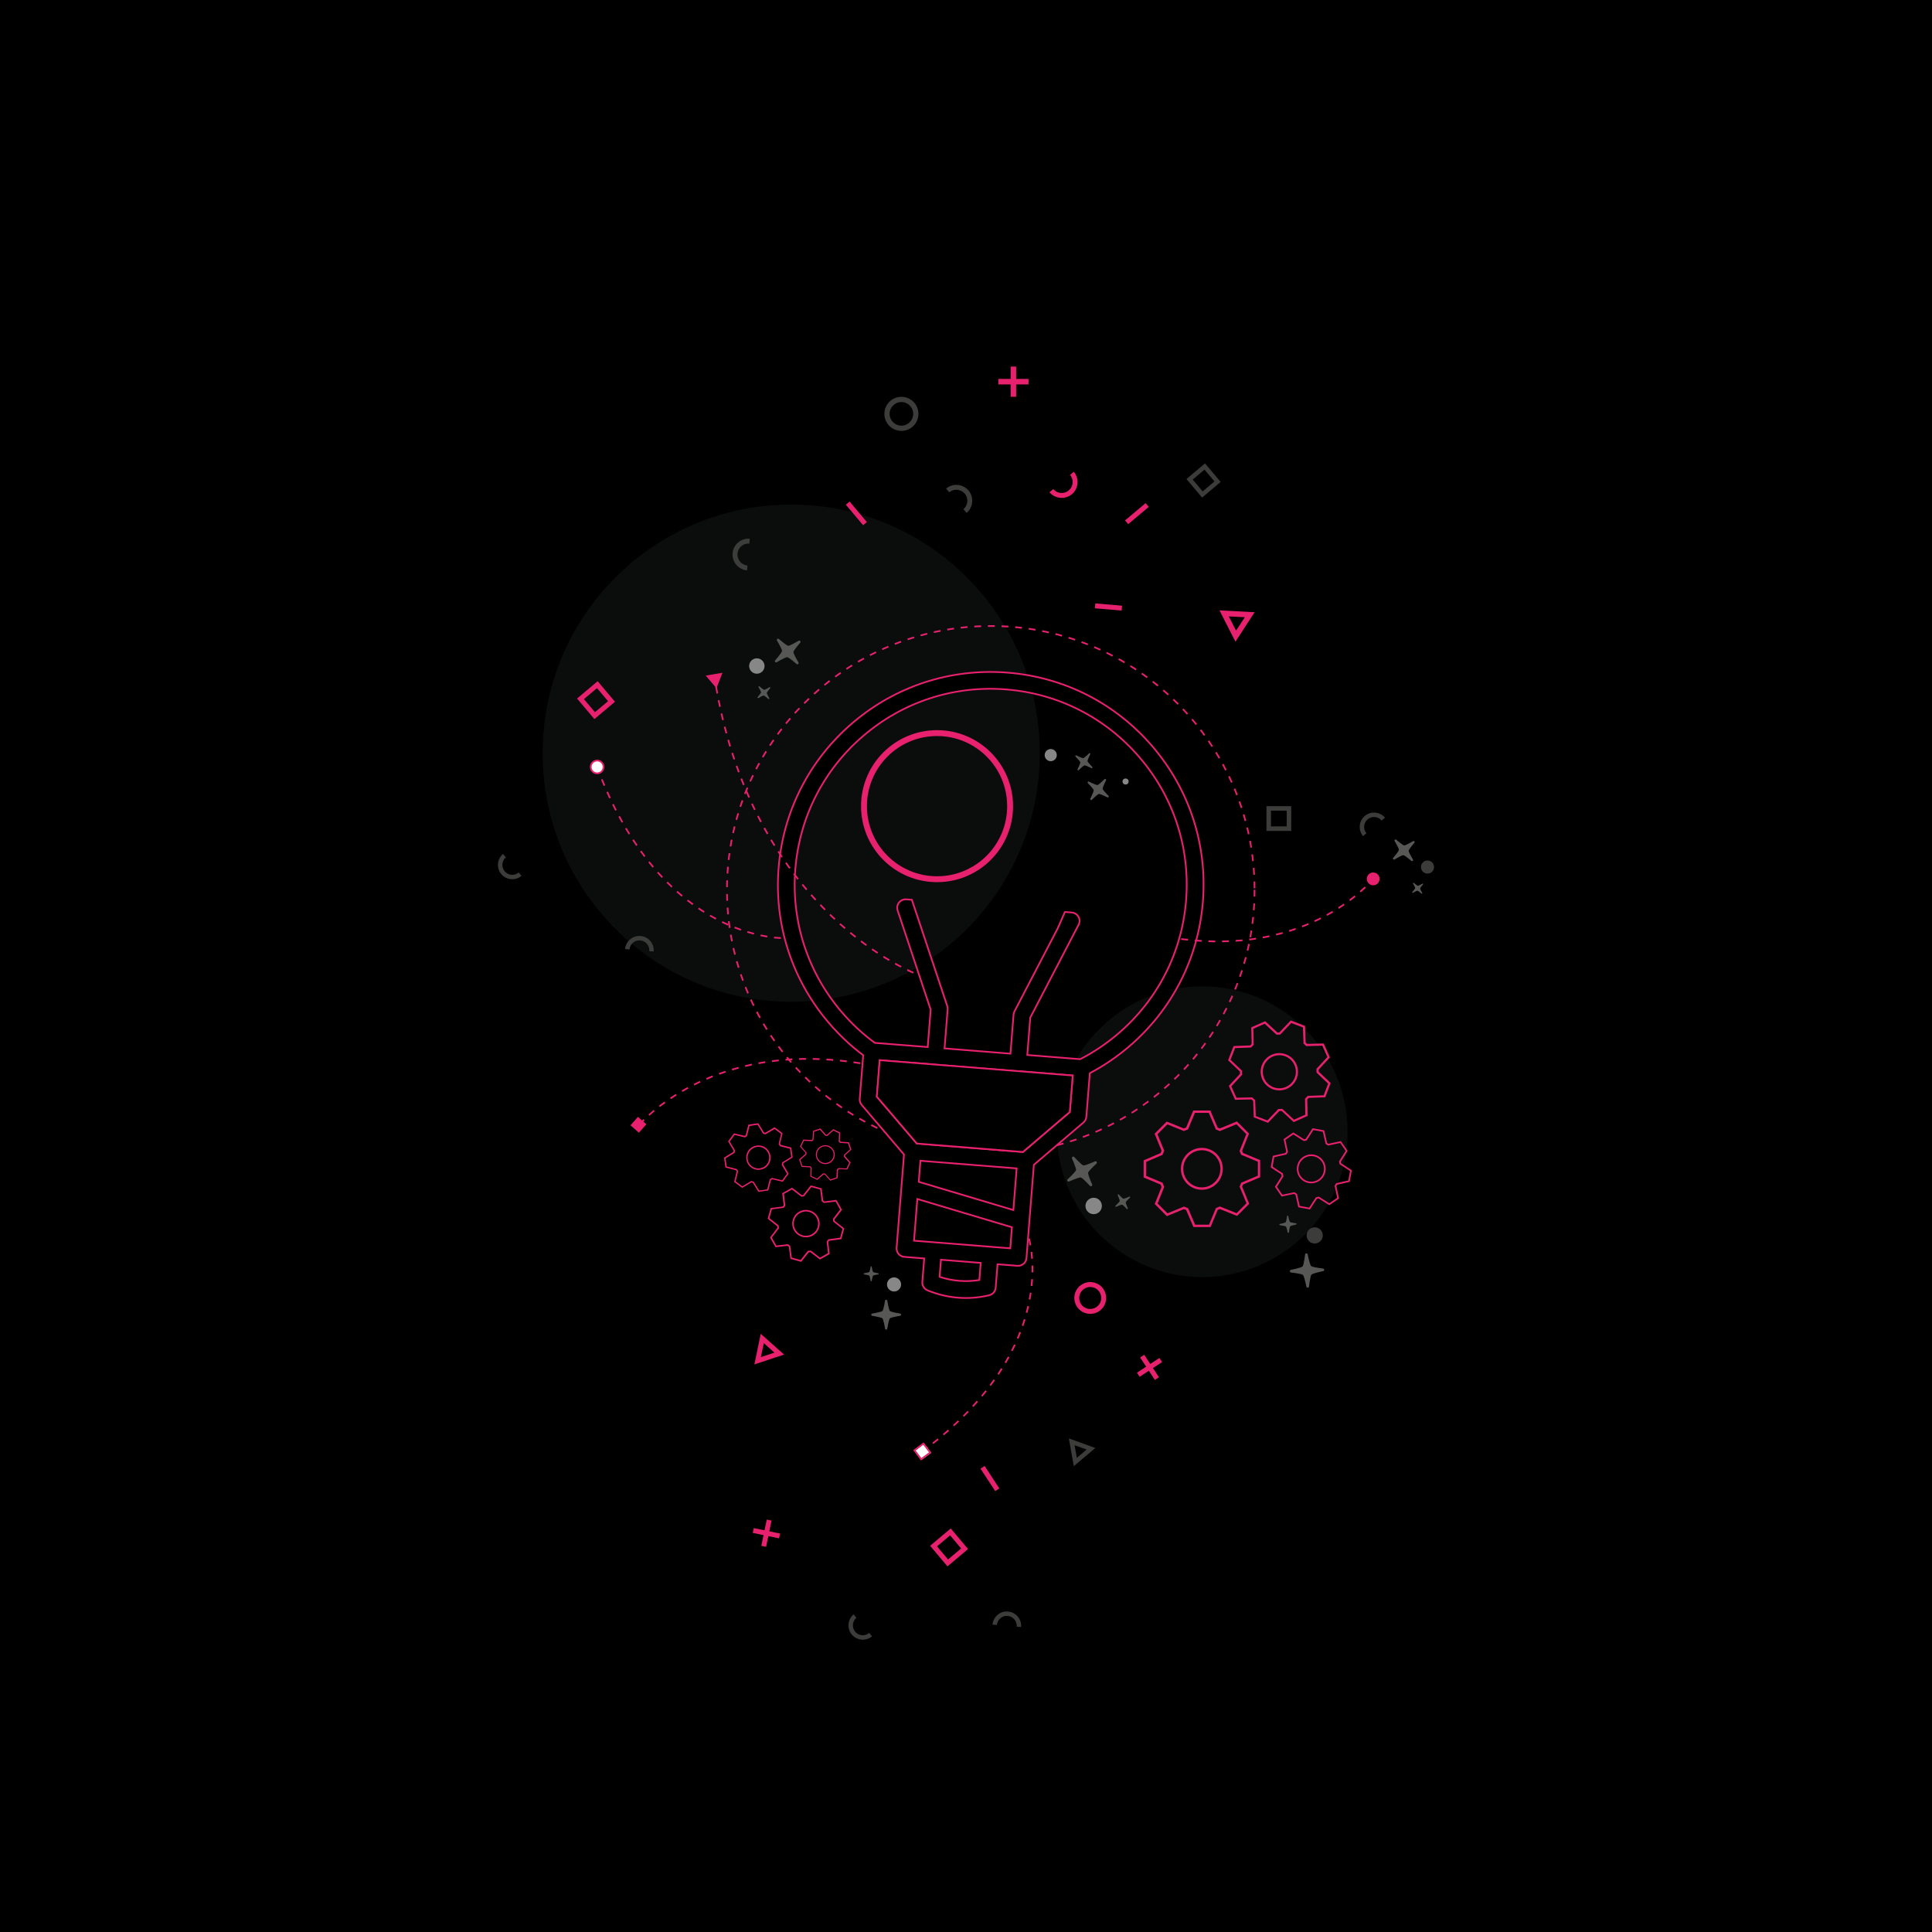 <?xml version="1.0" encoding="UTF-8"?>
<!-- Generator: Adobe Illustrator 28.2.0, SVG Export Plug-In . SVG Version: 6.00 Build 0)  -->
<svg xmlns="http://www.w3.org/2000/svg" xmlns:xlink="http://www.w3.org/1999/xlink" version="1.1" id="Camada_1" x="0px" y="0px" viewBox="0 0 566.93 566.93" style="enable-background:new 0 0 566.93 566.93;" xml:space="preserve">
<style type="text/css">
	.st0{fill:#0B0C0C;}
	.st1{fill:#E7216D;}
	.st2{fill:#575756;}
	.st3{fill:#3C3C3B;}
	
		.st4{fill:none;stroke:#3C3C3B;stroke-width:0.5;stroke-linecap:round;stroke-linejoin:round;stroke-miterlimit:10;stroke-dasharray:2,2;}
	.st5{fill:none;stroke:#E7216D;stroke-width:1.391;stroke-linecap:round;stroke-linejoin:round;stroke-miterlimit:10;}
	.st6{fill:none;stroke:#E7216D;stroke-width:2.282;stroke-linecap:round;stroke-linejoin:round;stroke-miterlimit:10;}
	.st7{fill:none;stroke:#E7216D;stroke-width:1.19;stroke-linecap:round;stroke-linejoin:round;stroke-miterlimit:10;}
	.st8{fill:none;stroke:#E7216D;stroke-width:1.88;stroke-linecap:round;stroke-linejoin:round;stroke-miterlimit:10;}
	.st9{fill:none;stroke:#E7216D;stroke-width:0.5;stroke-linecap:round;stroke-linejoin:round;stroke-miterlimit:10;}
	.st10{fill:none;stroke:#E7216D;stroke-width:0.882;stroke-linecap:round;stroke-linejoin:round;stroke-miterlimit:10;}
	.st11{fill:none;stroke:#E7216D;stroke-width:0.5;stroke-miterlimit:10;}
	.st12{fill:#878787;}
	.st13{fill:none;stroke:#E7216D;stroke-width:0.5;stroke-miterlimit:10;stroke-dasharray:2,2;}
	.st14{fill:none;stroke:#E7216D;stroke-width:1.731;stroke-linecap:round;stroke-linejoin:round;stroke-miterlimit:10;}
	.st15{stroke:#E7216D;stroke-width:0.5;stroke-miterlimit:10;}
	.st16{fill:#FFFFFF;}
</style>
<rect x="0" width="566.93" height="566.93"></rect>
<circle class="st0" cx="352.78" cy="332.1" r="42.65"></circle>
<circle class="st0" cx="232.17" cy="221.01" r="72.94"></circle>
<g>
	<path class="st2" d="M227.95,187.87c0,0,1.37,2.3,1.52,3.04c0.01,0.07,0.01,0.15-0.02,0.22c-0.28,0.7-2.04,2.72-2.04,2.72   c-0.06,0.14-0.02,0.29,0.06,0.39c0.09,0.1,0.22,0.16,0.38,0.13c0,0,2.3-1.37,3.04-1.52c0.07-0.01,0.15-0.01,0.22,0.02   c0.7,0.28,2.72,2.04,2.72,2.04c0.14,0.06,0.29,0.02,0.39-0.06s0.16-0.22,0.13-0.38c0,0-1.37-2.3-1.52-3.04   c-0.01-0.07-0.01-0.15,0.02-0.22c0.28-0.7,2.04-2.72,2.04-2.72c0.06-0.14,0.02-0.29-0.06-0.39c-0.09-0.1-0.22-0.16-0.38-0.13   c0,0-2.3,1.37-3.04,1.52c-0.07,0.01-0.15,0.01-0.22-0.02c-0.7-0.28-2.72-2.04-2.72-2.04c-0.14-0.06-0.29-0.02-0.39,0.06   C227.98,187.58,227.92,187.72,227.95,187.87z"></path>
	<path class="st2" d="M222.56,201.6c0,0,0.69,1.15,0.76,1.52c0.01,0.04,0,0.07-0.01,0.11c-0.14,0.35-1.02,1.36-1.02,1.36   c-0.03,0.07-0.01,0.15,0.03,0.2s0.11,0.08,0.19,0.07c0,0,1.15-0.69,1.52-0.76c0.04-0.01,0.07,0,0.11,0.01   c0.35,0.14,1.36,1.02,1.36,1.02c0.07,0.03,0.15,0.01,0.2-0.03c0.05-0.04,0.08-0.11,0.07-0.19c0,0-0.69-1.15-0.76-1.52   c-0.01-0.04,0-0.07,0.01-0.11c0.14-0.35,1.02-1.36,1.02-1.36c0.03-0.07,0.01-0.15-0.03-0.2c-0.04-0.05-0.11-0.08-0.19-0.07   c0,0-1.15,0.69-1.52,0.76c-0.04,0.01-0.07,0-0.11-0.01c-0.35-0.14-1.36-1.02-1.36-1.02c-0.07-0.03-0.15-0.01-0.2,0.03   C222.57,201.45,222.54,201.52,222.56,201.6z"></path>
	<circle class="st12" cx="222.09" cy="195.44" r="2.26"></circle>
</g>
<g>
	<path class="st2" d="M313.62,346.74c0,0,2.61-1.17,3.41-1.23c0.08-0.01,0.16,0.01,0.23,0.05c0.71,0.38,2.64,2.49,2.64,2.49   c0.15,0.08,0.31,0.06,0.43-0.02c0.12-0.08,0.2-0.22,0.19-0.38c0,0-1.17-2.61-1.23-3.41c-0.01-0.08,0.01-0.16,0.05-0.23   c0.38-0.71,2.49-2.64,2.49-2.64c0.08-0.15,0.06-0.31-0.02-0.43c-0.08-0.12-0.22-0.2-0.38-0.19c0,0-2.61,1.17-3.41,1.23   c-0.08,0.01-0.16-0.01-0.23-0.05c-0.71-0.38-2.64-2.49-2.64-2.49c-0.15-0.08-0.31-0.06-0.43,0.02c-0.12,0.08-0.2,0.22-0.19,0.38   c0,0,1.17,2.61,1.23,3.41c0.01,0.08-0.01,0.16-0.05,0.23c-0.38,0.71-2.49,2.64-2.49,2.64c-0.08,0.15-0.06,0.31,0.02,0.43   C313.32,346.67,313.45,346.75,313.62,346.74z"></path>
	<path class="st2" d="M327.51,354.13c0,0,1.31-0.59,1.71-0.62c0.04,0,0.08,0.01,0.12,0.02c0.36,0.19,1.32,1.25,1.32,1.25   c0.07,0.04,0.15,0.03,0.21-0.01c0.06-0.04,0.1-0.11,0.09-0.19c0,0-0.59-1.31-0.62-1.71c0-0.04,0.01-0.08,0.02-0.12   c0.19-0.36,1.25-1.32,1.25-1.32c0.04-0.07,0.03-0.15-0.01-0.21c-0.04-0.06-0.11-0.1-0.19-0.09c0,0-1.31,0.59-1.71,0.62   c-0.04,0-0.08-0.01-0.12-0.02c-0.36-0.19-1.32-1.25-1.32-1.25c-0.07-0.04-0.15-0.03-0.21,0.01c-0.06,0.04-0.1,0.11-0.09,0.19   c0,0,0.59,1.31,0.62,1.71c0,0.04-0.01,0.08-0.02,0.12c-0.19,0.36-1.25,1.32-1.25,1.32c-0.04,0.07-0.03,0.15,0.01,0.21   S327.43,354.14,327.51,354.13z"></path>
	<circle class="st12" cx="320.93" cy="353.88" r="2.41"></circle>
</g>
<circle class="st13" cx="290.73" cy="261.11" r="77.41"></circle>
<circle class="st14" cx="274.97" cy="236.56" r="21.44"></circle>
<path class="st15" d="M338.24,219.11c-10.83-12.69-25.95-20.41-42.57-21.73c-16.63-1.32-32.78,3.91-45.47,14.74  s-20.41,25.94-21.73,42.57c-1.32,16.63,3.91,32.77,14.74,45.47c3.02,3.53,6.4,6.72,10.09,9.49l-1.02,12.8  c-0.05,0.65,0.16,1.3,0.59,1.8l12.4,14.54l-0.76,9.6c0,0,0,0.01,0,0.02l-1.41,17.75c-0.11,1.36,0.91,2.56,2.27,2.66l5.83,0.46  l-0.55,6.88c-0.08,1.07,0.53,2.07,1.52,2.48c2.86,1.18,5.86,1.91,8.94,2.16c3.08,0.24,6.16,0,9.17-0.72  c1.04-0.25,1.81-1.14,1.89-2.21l0.55-6.89l5.83,0.46c1.36,0.11,2.56-0.91,2.66-2.27l0.84-10.62c0-0.01,0-0.01,0-0.02l1.33-16.73  l14.54-12.4c0.5-0.43,0.81-1.03,0.86-1.68l1.02-12.8c4.07-2.15,7.92-4.76,11.46-7.78c12.68-10.82,20.4-25.94,21.72-42.57  C354.3,247.95,349.06,231.8,338.24,219.11z M287.38,375.61c-3.88,0.64-7.92,0.31-11.66-0.93l0.4-5.02l11.66,0.93L287.38,375.61z   M296.46,366.31l-5.83-0.46l-16.59-1.32l-5.83-0.46l0.97-12.23l27.76,8.29L296.46,366.31z M297.36,355.08l-27.76-8.28l0.49-6.18  l28.24,2.24L297.36,355.08z M313.93,326.3L313.93,326.3l-13.76,11.74l-31.13-2.47l-11.73-13.76l0.85-10.7l15.84,1.26  c0.11,0.03,0.22,0.05,0.33,0.05l24.27,1.93c0.12,0.01,0.23,0.01,0.34,0l15.84,1.26L313.93,326.3z M348.05,264.18  c-1.22,15.31-8.32,29.23-20.01,39.2c-3.41,2.91-7.12,5.4-11.06,7.43l-15.53-1.23l0.87-10.96l14.18-27.24  c0.39-0.74,0.37-1.62-0.03-2.34c-0.4-0.73-1.14-1.2-1.97-1.27l-2.01-0.16l-2.11,4.8l-12.69,24.37c-0.15,0.29-0.25,0.61-0.27,0.95  l-0.91,11.46l-19.34-1.54l0.91-11.46c0.03-0.33-0.01-0.66-0.12-0.98l-8.68-26.07l-1.71-5.1l-1.62-0.13  c-0.83-0.07-1.63,0.29-2.15,0.94c-0.51,0.66-0.66,1.52-0.4,2.31l9.7,29.13l-0.87,10.96l-15.53-1.23c-3.57-2.62-6.84-5.68-9.75-9.08  c-9.97-11.69-14.79-26.55-13.57-41.86c1.22-15.31,8.32-29.23,20.01-39.2c11.68-9.97,26.55-14.79,41.86-13.57  c15.31,1.22,29.23,8.32,39.2,20.01C344.44,234,349.26,248.87,348.05,264.18z"></path>
<g>
	<path class="st2" d="M325.33,233.58c0,0-1.49-1.49-1.74-2.03c-0.03-0.05-0.03-0.11-0.03-0.17c0.08-0.59,1.03-2.47,1.03-2.47   c0.02-0.12-0.04-0.23-0.12-0.29c-0.09-0.06-0.2-0.08-0.31-0.03c0,0-1.49,1.49-2.03,1.74c-0.05,0.03-0.11,0.03-0.17,0.03   c-0.59-0.08-2.47-1.03-2.47-1.03c-0.12-0.02-0.23,0.04-0.29,0.12c-0.06,0.09-0.08,0.2-0.03,0.31c0,0,1.49,1.49,1.74,2.03   c0.03,0.05,0.03,0.11,0.03,0.17c-0.08,0.59-1.03,2.47-1.03,2.47c-0.02,0.12,0.04,0.23,0.12,0.29c0.09,0.06,0.2,0.08,0.31,0.03   c0,0,1.49-1.49,2.03-1.74c0.05-0.03,0.11-0.03,0.17-0.03c0.59,0.08,2.47,1.03,2.47,1.03c0.12,0.02,0.23-0.04,0.29-0.12   C325.37,233.81,325.39,233.69,325.33,233.58z"></path>
	<path class="st2" d="M320.55,225.07c0,0-1.21-1.21-1.41-1.64c-0.02-0.04-0.03-0.09-0.02-0.14c0.06-0.48,0.83-2,0.83-2   c0.01-0.1-0.03-0.18-0.1-0.23s-0.16-0.07-0.25-0.02c0,0-1.21,1.21-1.64,1.41c-0.04,0.02-0.09,0.03-0.14,0.02   c-0.48-0.06-2-0.83-2-0.83c-0.1-0.01-0.18,0.03-0.23,0.1c-0.05,0.07-0.07,0.16-0.02,0.25c0,0,1.21,1.21,1.41,1.64   c0.02,0.04,0.03,0.09,0.02,0.14c-0.06,0.48-0.83,2-0.83,2c-0.01,0.1,0.03,0.18,0.1,0.23s0.16,0.07,0.25,0.02   c0,0,1.21-1.21,1.64-1.41c0.04-0.02,0.09-0.03,0.14-0.02c0.48,0.06,2,0.83,2,0.83c0.1,0.01,0.18-0.03,0.23-0.1   S320.59,225.16,320.55,225.07z"></path>
	<circle class="st12" cx="330.29" cy="229.33" r="0.89"></circle>
	<circle class="st12" cx="308.33" cy="221.58" r="1.78"></circle>
</g>
<g>
	<path class="st2" d="M264.24,385.47c0,0-2.42-0.39-3.03-0.72c-0.06-0.03-0.11-0.08-0.14-0.14c-0.33-0.61-0.72-3.03-0.72-3.03   c-0.07-0.12-0.19-0.19-0.31-0.19c-0.12,0-0.25,0.06-0.31,0.19c0,0-0.39,2.42-0.72,3.03c-0.03,0.06-0.08,0.11-0.14,0.14   c-0.61,0.33-3.03,0.72-3.03,0.72c-0.12,0.07-0.19,0.19-0.19,0.31s0.06,0.25,0.19,0.31c0,0,2.42,0.39,3.03,0.72   c0.06,0.03,0.11,0.08,0.14,0.14c0.33,0.61,0.72,3.03,0.72,3.03c0.07,0.12,0.19,0.19,0.31,0.19c0.12,0,0.25-0.06,0.31-0.19   c0,0,0.39-2.42,0.72-3.03c0.03-0.06,0.08-0.11,0.14-0.14c0.61-0.33,3.03-0.72,3.03-0.72c0.12-0.07,0.19-0.19,0.19-0.31   S264.36,385.54,264.24,385.47z"></path>
	<path class="st2" d="M257.75,373.63c0,0-1.21-0.19-1.52-0.36c-0.03-0.02-0.05-0.04-0.07-0.07c-0.17-0.3-0.36-1.52-0.36-1.52   c-0.03-0.06-0.1-0.09-0.16-0.09s-0.12,0.03-0.16,0.09c0,0-0.19,1.21-0.36,1.52c-0.02,0.03-0.04,0.05-0.07,0.07   c-0.3,0.17-1.52,0.36-1.52,0.36c-0.06,0.03-0.09,0.1-0.09,0.16c0,0.06,0.03,0.12,0.09,0.16c0,0,1.21,0.19,1.52,0.36   c0.03,0.02,0.05,0.04,0.07,0.07c0.17,0.3,0.36,1.52,0.36,1.52c0.03,0.06,0.1,0.09,0.16,0.09s0.12-0.03,0.16-0.09   c0,0,0.19-1.21,0.36-1.52c0.02-0.03,0.04-0.05,0.07-0.07c0.3-0.17,1.52-0.36,1.52-0.36c0.06-0.03,0.09-0.1,0.09-0.16   C257.84,373.73,257.81,373.66,257.75,373.63z"></path>
	<circle class="st12" cx="262.35" cy="376.91" r="2.07"></circle>
</g>
<path class="st1" d="M354.71,326.57l2.08,4.87c0.4,0.14,0.77,0.29,1.15,0.47l4.88-2.01l2.9,2.9l-1.98,4.93  c0.17,0.37,0.32,0.74,0.46,1.12l4.9,2.04v4.1l-4.9,2.09c-0.14,0.38-0.27,0.75-0.45,1.12l2.02,4.89l-2.9,2.9l-4.92-1.97  c-0.37,0.18-0.75,0.33-1.14,0.47l-2.02,4.88h-4.1l-2.07-4.85c-0.41-0.14-0.8-0.29-1.19-0.47l-4.84,1.99l-2.9-2.9l1.95-4.86  c-0.19-0.4-0.35-0.8-0.5-1.22l-4.82-2.01v-4.1l4.82-2.06c0.15-0.42,0.31-0.82,0.5-1.22l-1.99-4.83l2.9-2.9l4.87,1.96  c0.39-0.19,0.78-0.34,1.19-0.48l2.03-4.86H354.71 M352.67,349.13c3.39,0,6.15-2.75,6.15-6.15c0-3.39-2.75-6.15-6.15-6.15  c-3.39,0-6.15,2.76-6.15,6.15C346.52,346.38,349.27,349.13,352.67,349.13 M355.18,325.87h-0.46h-4.1h-0.47l-0.18,0.43l-1.91,4.57  c-0.23,0.09-0.46,0.17-0.68,0.27l-4.59-1.85l-0.43-0.17l-0.33,0.33l-2.9,2.9l-0.33,0.33l0.18,0.43l1.87,4.55  c-0.1,0.23-0.2,0.47-0.29,0.71l-4.54,1.94l-0.43,0.18v0.46v4.1v0.47l0.43,0.18l4.54,1.89c0.09,0.24,0.19,0.48,0.29,0.71l-1.84,4.58  l-0.17,0.43l0.33,0.33l2.9,2.9l0.33,0.33l0.43-0.18l4.56-1.88c0.23,0.1,0.45,0.18,0.68,0.26l1.95,4.57l0.18,0.43h0.46h4.1h0.47  l0.18-0.43l1.91-4.6c0.21-0.08,0.42-0.17,0.63-0.26l4.63,1.86l0.43,0.17l0.33-0.33l2.9-2.9l0.33-0.33l-0.18-0.43l-1.9-4.61  c0.09-0.2,0.17-0.4,0.24-0.61l4.62-1.97l0.43-0.18V345v-4.1v-0.47l-0.43-0.18l-4.61-1.93c-0.08-0.21-0.16-0.41-0.25-0.61l1.86-4.65  l0.17-0.43l-0.33-0.33l-2.9-2.9l-0.33-0.33l-0.43,0.18l-4.6,1.89c-0.21-0.09-0.42-0.18-0.63-0.26l-1.96-4.59L355.18,325.87  L355.18,325.87z M352.67,348.43c-3,0-5.45-2.45-5.45-5.45c0-3.01,2.44-5.45,5.45-5.45c3,0,5.45,2.44,5.45,5.45  C358.11,345.99,355.67,348.43,352.67,348.43L352.67,348.43z"></path>
<path class="st1" d="M362.42,307.56l4.71-0.17c0.24-0.28,0.49-0.55,0.76-0.8l-0.11-4.7l3.34-1.48l3.46,3.22  c0.36-0.03,0.71-0.03,1.08-0.02l3.26-3.42l3.41,1.31l0.18,4.74c0.27,0.23,0.54,0.47,0.79,0.73l4.71-0.12l1.49,3.34l-3.21,3.46  c0.03,0.36,0.03,0.73,0.03,1.1l3.41,3.24l-1.31,3.41l-4.7,0.18c-0.25,0.29-0.5,0.58-0.78,0.84l0.11,4.66l-3.34,1.48l-3.42-3.17  c-0.39,0.03-0.78,0.04-1.17,0.03l-3.21,3.37l-3.41-1.31l-0.18-4.67c-0.3-0.26-0.59-0.52-0.85-0.8l-4.65,0.11l-1.49-3.34l3.18-3.42  c-0.03-0.38-0.03-0.76-0.02-1.14l-3.39-3.24L362.42,307.56 M380.52,316.46c1.08-2.82-0.33-5.99-3.15-7.07  c-2.82-1.08-5.99,0.33-7.08,3.15c-1.08,2.82,0.33,5.99,3.15,7.07C376.27,320.69,379.44,319.28,380.52,316.46 M361.98,306.95  l-0.15,0.39l-1.31,3.4l-0.15,0.39l0.3,0.28l3.19,3.05c0,0.22,0,0.43,0.01,0.65l-3,3.23l-0.28,0.3l0.17,0.38l1.49,3.33l0.17,0.38  l0.42-0.01l4.38-0.1c0.16,0.16,0.33,0.31,0.5,0.46l0.17,4.39l0.02,0.41l0.39,0.15l3.41,1.31l0.39,0.15l0.29-0.3l3.02-3.17  c0.23,0,0.45,0,0.68-0.01l3.22,2.99l0.31,0.28l0.38-0.17l3.34-1.48l0.38-0.17l-0.01-0.42l-0.11-4.39c0.15-0.16,0.3-0.32,0.44-0.48  l4.42-0.16l0.41-0.01l0.15-0.39l1.31-3.41l0.15-0.39l-0.3-0.29l-3.21-3.05c0-0.2-0.01-0.41-0.01-0.61l3.02-3.26l0.28-0.3l-0.17-0.38  l-1.49-3.34l-0.17-0.38l-0.42,0.01l-4.44,0.11c-0.14-0.14-0.28-0.27-0.43-0.39l-0.16-4.47l-0.02-0.41l-0.39-0.15l-3.41-1.31  l-0.39-0.15l-0.29,0.3l-3.07,3.22c-0.2,0-0.39,0-0.58,0.01l-3.27-3.03l-0.3-0.28l-0.38,0.17l-3.34,1.48l-0.38,0.17l0.01,0.42  l0.11,4.43c-0.14,0.14-0.28,0.29-0.42,0.44l-4.44,0.16L361.98,306.95L361.98,306.95z M379.94,316.24c-0.96,2.5-3.77,3.75-6.27,2.79  c-2.5-0.96-3.75-3.77-2.79-6.27c0.96-2.5,3.77-3.75,6.27-2.79C379.64,310.93,380.9,313.74,379.94,316.24L379.94,316.24z"></path>
<path class="st1" d="M379.51,332.89l3.08,1.95c0.28-0.07,0.55-0.14,0.83-0.18l1.98-3.05l2.78,0.51l0.81,3.57  c0.24,0.14,0.47,0.29,0.7,0.46l3.58-0.76l1.61,2.33l-1.96,3.1c0.07,0.27,0.14,0.54,0.18,0.81l3.06,1.99l-0.51,2.78l-3.56,0.81  c-0.14,0.24-0.3,0.48-0.46,0.72l0.76,3.56l-2.32,1.6l-3.08-1.94c-0.29,0.08-0.57,0.15-0.86,0.2l-1.96,3.02l-2.78-0.51l-0.8-3.52  c-0.26-0.15-0.51-0.32-0.76-0.5l-3.52,0.75l-1.61-2.33l1.93-3.06c-0.08-0.29-0.15-0.59-0.19-0.89l-3.02-1.96l0.51-2.78l3.53-0.79  c0.15-0.26,0.31-0.5,0.49-0.74l-0.75-3.55L379.51,332.89 M387.18,346.48c1.92-1.33,2.41-3.97,1.08-5.9  c-1.33-1.93-3.97-2.41-5.89-1.08c-1.92,1.33-2.41,3.97-1.08,5.9C382.61,347.33,385.25,347.81,387.18,346.48 M379.5,332.31  l-0.26,0.18l-2.32,1.6l-0.27,0.18l0.07,0.31l0.71,3.34c-0.1,0.14-0.19,0.28-0.28,0.42l-3.33,0.75l-0.31,0.07l-0.06,0.31l-0.51,2.78  l-0.06,0.32l0.27,0.18l2.84,1.85c0.03,0.17,0.07,0.34,0.11,0.51l-1.82,2.88l-0.17,0.27l0.18,0.26l1.61,2.33l0.18,0.27l0.32-0.07  l3.32-0.7c0.14,0.1,0.29,0.2,0.44,0.29l0.75,3.32l0.07,0.31l0.31,0.06l2.78,0.51l0.32,0.06l0.18-0.27l1.85-2.85  c0.17-0.03,0.33-0.07,0.49-0.12l2.9,1.83l0.27,0.17l0.26-0.18l2.32-1.6l0.27-0.18l-0.07-0.32l-0.72-3.35  c0.09-0.13,0.17-0.26,0.26-0.39l3.35-0.76l0.31-0.07l0.06-0.31l0.51-2.78l0.06-0.32l-0.27-0.18l-2.89-1.87  c-0.03-0.15-0.06-0.29-0.1-0.44l1.85-2.93l0.17-0.27l-0.18-0.26l-1.61-2.33l-0.18-0.27l-0.32,0.07l-3.37,0.71  c-0.12-0.09-0.25-0.17-0.38-0.25l-0.76-3.37l-0.07-0.31l-0.31-0.06l-2.78-0.51l-0.31-0.06l-0.18,0.27l-1.87,2.87  c-0.15,0.03-0.31,0.06-0.46,0.1l-2.91-1.84L379.5,332.31L379.5,332.31z M386.9,346.09c-1.7,1.18-4.05,0.74-5.22-0.96  c-1.18-1.7-0.75-4.05,0.96-5.22c1.7-1.18,4.05-0.75,5.22,0.96C389.03,342.57,388.61,344.91,386.9,346.09L386.9,346.09z"></path>
<path class="st1" d="M226.51,354.88l3.44-0.45c0.16-0.22,0.32-0.44,0.5-0.64l-0.41-3.43l2.34-1.32l2.76,2.12  c0.26-0.04,0.52-0.07,0.79-0.09l2.15-2.73l2.59,0.72l0.46,3.46c0.22,0.15,0.43,0.31,0.63,0.48l3.44-0.41l1.32,2.34l-2.11,2.75  c0.05,0.26,0.08,0.53,0.1,0.8l2.72,2.14l-0.72,2.58l-3.43,0.45c-0.16,0.23-0.32,0.46-0.51,0.67l0.4,3.4l-2.34,1.32l-2.72-2.09  c-0.28,0.05-0.57,0.08-0.86,0.1l-2.12,2.69l-2.59-0.72l-0.45-3.4c-0.24-0.17-0.47-0.34-0.68-0.53l-3.4,0.4l-1.32-2.34l2.1-2.73  c-0.05-0.28-0.08-0.55-0.09-0.83l-2.71-2.13L226.51,354.88 M240.38,360.15c0.6-2.14-0.65-4.36-2.8-4.96  c-2.14-0.6-4.37,0.65-4.96,2.79c-0.6,2.14,0.66,4.36,2.8,4.96C237.56,363.54,239.78,362.29,240.38,360.15 M226.15,354.46l-0.08,0.29  l-0.72,2.58l-0.08,0.3l0.24,0.19l2.55,2.01c0.01,0.16,0.03,0.32,0.05,0.48l-1.97,2.57l-0.19,0.24l0.15,0.27l1.32,2.34l0.15,0.27  l0.31-0.04l3.2-0.38c0.13,0.11,0.26,0.21,0.4,0.31l0.42,3.21l0.04,0.3l0.29,0.08l2.59,0.72l0.3,0.08l0.19-0.24l1.99-2.53  c0.17-0.02,0.33-0.03,0.5-0.06l2.56,1.97l0.24,0.18l0.26-0.15l2.34-1.32l0.27-0.15l-0.04-0.3l-0.38-3.21  c0.1-0.13,0.19-0.25,0.29-0.38l3.23-0.42l0.3-0.04l0.08-0.29l0.72-2.58l0.08-0.3l-0.24-0.19l-2.56-2.01  c-0.01-0.15-0.03-0.3-0.05-0.44l1.99-2.59l0.18-0.24l-0.15-0.26l-1.32-2.34l-0.15-0.27l-0.3,0.03l-3.25,0.39  c-0.11-0.09-0.22-0.18-0.34-0.26l-0.43-3.26l-0.04-0.3l-0.29-0.08l-2.59-0.72l-0.3-0.08l-0.19,0.24l-2.03,2.57  c-0.14,0.01-0.28,0.03-0.43,0.05l-2.6-1.99l-0.24-0.19l-0.27,0.15l-2.34,1.32l-0.27,0.15l0.04,0.31l0.38,3.24  c-0.1,0.11-0.19,0.23-0.28,0.35l-3.24,0.42L226.15,354.46L226.15,354.46z M239.94,360.03c-0.53,1.89-2.5,3-4.4,2.47  c-1.9-0.53-3.01-2.5-2.48-4.4c0.53-1.89,2.5-3,4.4-2.47C239.36,356.16,240.47,358.13,239.94,360.03L239.94,360.03z"></path>
<path class="st1" d="M215.88,346.67l0.72-3c-0.14-0.2-0.26-0.41-0.37-0.62l-2.98-0.76l-0.35-2.37l2.64-1.62  c0.05-0.23,0.11-0.46,0.18-0.68l-1.58-2.66l1.43-1.92l3.02,0.73c0.2-0.13,0.39-0.26,0.6-0.37l0.76-2.99l2.37-0.35l1.61,2.63  c0.23,0.04,0.47,0.11,0.7,0.18l2.65-1.58l1.92,1.43l-0.72,2.99c0.14,0.21,0.28,0.42,0.39,0.64l2.96,0.75l0.35,2.37l-2.61,1.6  c-0.05,0.25-0.12,0.5-0.19,0.75l1.56,2.62l-1.43,1.92l-2.97-0.71c-0.21,0.14-0.43,0.28-0.66,0.4l-0.75,2.95l-2.37,0.35l-1.6-2.61  c-0.25-0.05-0.48-0.11-0.72-0.19l-2.64,1.57L215.88,346.67 M224.69,336.82c-1.59-1.18-3.83-0.85-5.02,0.74  c-1.18,1.59-0.85,3.84,0.74,5.02c1.59,1.18,3.84,0.85,5.02-0.74C226.61,340.25,226.27,338,224.69,336.82 M215.42,346.83l0.22,0.16  l1.92,1.43l0.22,0.16l0.23-0.14l2.48-1.48c0.14,0.04,0.27,0.08,0.41,0.11l1.51,2.46l0.14,0.23l0.27-0.04l2.37-0.35l0.27-0.04  l0.07-0.27l0.71-2.78c0.13-0.07,0.26-0.15,0.38-0.23l2.8,0.67l0.26,0.06l0.16-0.22l1.43-1.92l0.16-0.22l-0.14-0.23l-1.47-2.47  c0.04-0.14,0.08-0.29,0.11-0.43l2.45-1.5l0.23-0.14l-0.04-0.27l-0.35-2.37l-0.04-0.27l-0.26-0.07l-2.79-0.71  c-0.07-0.12-0.15-0.24-0.23-0.36l0.68-2.82l0.06-0.26l-0.22-0.16l-1.92-1.43l-0.22-0.16l-0.24,0.14l-2.49,1.49  c-0.13-0.04-0.26-0.07-0.38-0.1l-1.52-2.48l-0.14-0.23l-0.27,0.04l-2.37,0.35l-0.27,0.04l-0.07,0.26l-0.71,2.82  c-0.11,0.06-0.22,0.13-0.32,0.2l-2.85-0.68l-0.26-0.06l-0.16,0.22l-1.43,1.92l-0.16,0.22l0.14,0.23l1.49,2.51  c-0.04,0.12-0.07,0.25-0.1,0.37l-2.49,1.53l-0.23,0.14l0.04,0.27l0.35,2.37l0.04,0.27l0.27,0.07l2.81,0.71  c0.06,0.12,0.13,0.23,0.21,0.34l-0.68,2.83L215.42,346.83L215.42,346.83z M224.44,337.15c1.41,1.05,1.7,3.04,0.65,4.45  c-1.05,1.41-3.04,1.7-4.45,0.66c-1.41-1.05-1.7-3.04-0.65-4.45C221.04,336.4,223.04,336.1,224.44,337.15L224.44,337.15z"></path>
<path class="st1" d="M234.87,340.36l1.77-1.6c0-0.19,0.01-0.37,0.03-0.56l-1.57-1.79l0.81-1.66l2.39,0.12  c0.13-0.13,0.27-0.24,0.41-0.36l0.15-2.39l1.75-0.6l1.61,1.78c0.18,0,0.36,0.01,0.54,0.03l1.79-1.58l1.66,0.81l-0.12,2.39  c0.13,0.13,0.25,0.27,0.37,0.42l2.38,0.15l0.6,1.75l-1.77,1.6c0,0.19-0.01,0.39-0.03,0.58l1.56,1.77l-0.81,1.66l-2.36-0.12  c-0.14,0.14-0.29,0.27-0.45,0.39l-0.15,2.35l-1.75,0.6l-1.59-1.75c-0.2,0-0.4-0.01-0.59-0.03l-1.77,1.56l-1.66-0.81l0.12-2.37  c-0.14-0.14-0.26-0.28-0.38-0.44l-2.37-0.15L234.87,340.36 M244.8,337.92c-0.5-1.45-2.08-2.22-3.53-1.72  c-1.45,0.5-2.22,2.08-1.72,3.53c0.5,1.45,2.08,2.22,3.53,1.72C244.52,340.95,245.29,339.37,244.8,337.92 M234.5,340.26l0.07,0.2  l0.6,1.75l0.07,0.2l0.21,0.01l2.23,0.14c0.07,0.09,0.14,0.17,0.22,0.25l-0.11,2.23l-0.01,0.21l0.19,0.09l1.66,0.81l0.19,0.09  l0.16-0.14l1.67-1.47c0.11,0.01,0.23,0.02,0.34,0.02l1.5,1.65l0.14,0.15l0.2-0.07l1.75-0.6l0.2-0.07l0.01-0.21l0.14-2.22  c0.09-0.07,0.18-0.15,0.26-0.23l2.22,0.11l0.21,0.01l0.09-0.19l0.81-1.66l0.09-0.19l-0.14-0.16l-1.47-1.67  c0.01-0.11,0.01-0.22,0.01-0.33l1.66-1.5l0.16-0.14l-0.07-0.2l-0.6-1.75l-0.07-0.2l-0.21-0.01l-2.24-0.14  c-0.07-0.08-0.13-0.16-0.2-0.23l0.11-2.25l0.01-0.21l-0.19-0.09l-1.66-0.81l-0.19-0.09l-0.16,0.14l-1.69,1.49  c-0.1-0.01-0.2-0.01-0.29-0.01l-1.52-1.68l-0.14-0.16l-0.2,0.07l-1.75,0.6l-0.2,0.07l-0.01,0.21l-0.14,2.25  c-0.08,0.06-0.15,0.13-0.22,0.19l-2.26-0.11l-0.21-0.01l-0.09,0.19l-0.81,1.66l-0.09,0.19l0.14,0.16l1.48,1.68  c-0.01,0.1-0.01,0.2-0.02,0.31l-1.67,1.51L234.5,340.26L234.5,340.26z M244.5,338.02c0.44,1.28-0.24,2.68-1.53,3.12  c-1.28,0.44-2.69-0.24-3.13-1.52c-0.44-1.28,0.24-2.68,1.53-3.13C242.65,336.05,244.06,336.74,244.5,338.02L244.5,338.02z"></path>
<g>
	<defs>
		<polygon id="SVGID_1_" points="258.14,311.1 257.29,321.8 269.03,335.56 300.16,338.04 313.92,326.3 314.78,315.6   "></polygon>
	</defs>
	<use xlink:href="#SVGID_1_" style="overflow:visible;"></use>
	<clipPath id="SVGID_00000181774079773180401260000002818414771788195732_">
		<use xlink:href="#SVGID_1_" style="overflow:visible;"></use>
	</clipPath>
	<use xlink:href="#SVGID_1_" style="overflow:visible;fill:none;stroke:#E7216D;stroke-width:0.5;stroke-miterlimit:10;"></use>
</g>
<g>
	<g>
		<path class="st13" d="M210.13,201.52c11.62,67,59.13,84.44,59.13,84.44"></path>
		<g>
			<polygon class="st1" points="207.09,198.25 210.25,201.96 212,197.41    "></polygon>
		</g>
	</g>
</g>
<g>
	<g>
		<path class="st13" d="M346.63,275.55c34.18,4.36,51.95-12.66,56.41-17.71"></path>
		<g>
			<path class="st1" d="M404.39,259.12c0.67-0.79,0.57-1.98-0.22-2.65c-0.79-0.67-1.98-0.57-2.65,0.22     c-0.67,0.79-0.57,1.98,0.22,2.65C402.54,260.01,403.72,259.91,404.39,259.12z"></path>
		</g>
	</g>
</g>
<g>
	<g>
		<path class="st13" d="M252.43,312c-39.48-6.43-60.41,13.14-65.1,18.23"></path>
		<g>
			
				<rect x="185.74" y="328.53" transform="matrix(0.66 -0.751 0.751 0.66 -184.302 252.872)" class="st1" width="3.3" height="3.3"></rect>
		</g>
	</g>
</g>
<g>
	<path class="st1" d="M270.72,426.18l-0.3-0.4c0.54-0.4,1.07-0.8,1.59-1.2l0.3,0.4C271.79,425.38,271.26,425.78,270.72,426.18z    M273.89,423.74l-0.31-0.39c0.53-0.42,1.04-0.84,1.55-1.26l0.32,0.39C274.94,422.9,274.42,423.32,273.89,423.74z M276.99,421.19   l-0.32-0.38c0.51-0.44,1.01-0.87,1.5-1.31l0.33,0.37C278,420.31,277.5,420.75,276.99,421.19z M279.98,418.53l-0.34-0.37   c0.49-0.46,0.98-0.91,1.45-1.37l0.35,0.36C280.97,417.62,280.48,418.07,279.98,418.53z M282.88,415.76l-0.35-0.35   c0.48-0.48,0.94-0.95,1.39-1.42l0.36,0.35C283.82,414.8,283.35,415.28,282.88,415.76z M285.65,412.86l-0.37-0.34   c0.46-0.5,0.9-0.99,1.33-1.49l0.38,0.33C286.55,411.86,286.11,412.36,285.65,412.86z M288.29,409.84l-0.38-0.32   c0.43-0.52,0.85-1.03,1.26-1.55l0.39,0.31C289.14,408.8,288.72,409.32,288.29,409.84z M290.78,406.69l-0.4-0.3   c0.4-0.54,0.79-1.07,1.17-1.61l0.41,0.29C291.58,405.61,291.18,406.15,290.78,406.69z M293.1,403.42l-0.42-0.28   c0.38-0.56,0.74-1.12,1.08-1.67l0.42,0.27C293.84,402.3,293.47,402.86,293.1,403.42z M295.23,400.02l-0.43-0.25   c0.34-0.58,0.67-1.16,0.98-1.73l0.44,0.24C295.9,398.86,295.57,399.44,295.23,400.02z M297.15,396.5l-0.45-0.23   c0.3-0.6,0.59-1.2,0.87-1.79l0.45,0.21C297.75,395.29,297.46,395.89,297.15,396.5z M298.85,392.86l-0.46-0.2   c0.26-0.62,0.51-1.24,0.75-1.85l0.47,0.18C299.37,391.62,299.12,392.24,298.85,392.86z M300.3,389.12l-0.47-0.16   c0.22-0.64,0.43-1.27,0.62-1.89l0.48,0.15C300.73,387.84,300.52,388.47,300.3,389.12z M301.48,385.28l-0.48-0.13   c0.17-0.65,0.33-1.3,0.48-1.93l0.49,0.11C301.81,383.97,301.65,384.62,301.48,385.28z M302.37,381.36l-0.49-0.09   c0.12-0.67,0.23-1.32,0.33-1.96l0.49,0.07C302.6,380.02,302.49,380.68,302.37,381.36z M302.95,377.38l-0.5-0.05   c0.07-0.67,0.13-1.33,0.17-1.98l0.5,0.03C303.08,376.03,303.02,376.71,302.95,377.38z M303.2,373.37l-0.5-0.01   c0.01-0.32,0.01-0.64,0.01-0.95c0-0.36,0-0.7-0.01-1.04l0.5-0.01c0.01,0.34,0.01,0.69,0.01,1.05   C303.21,372.73,303.21,373.05,303.2,373.37z M302.61,369.38c-0.05-0.67-0.11-1.34-0.19-1.98l0.5-0.06c0.08,0.65,0.14,1.32,0.19,2   L302.61,369.38z M302.13,365.44c-0.16-0.88-0.31-1.54-0.41-1.94l0.48-0.12c0.1,0.41,0.26,1.08,0.42,1.98L302.13,365.44z"></path>
	<g>
		
			<rect x="268.98" y="424.25" transform="matrix(0.8 -0.601 0.601 0.8 -201.547 247.902)" class="st16" width="3.3" height="3.3"></rect>
		<path class="st1" d="M270.25,428.57l3.04-2.28l-2.28-3.04l-3.04,2.28L270.25,428.57z M272.59,426.18l-2.24,1.68l-1.68-2.24    l2.24-1.68L272.59,426.18z"></path>
	</g>
</g>
<g>
	<path class="st1" d="M229.13,275.51c-0.62-0.02-1.3-0.08-2.02-0.15l0.05-0.5c0.7,0.08,1.37,0.13,1.98,0.15L229.13,275.51z    M225.12,275.08c-0.65-0.11-1.32-0.23-1.98-0.37l0.1-0.49c0.65,0.14,1.31,0.26,1.96,0.37L225.12,275.08z M221.18,274.25   c-0.63-0.16-1.29-0.35-1.94-0.55l0.15-0.48c0.64,0.2,1.29,0.38,1.92,0.54L221.18,274.25z M217.33,273.08   c-0.61-0.21-1.24-0.45-1.88-0.7l0.18-0.46c0.64,0.25,1.26,0.48,1.87,0.69L217.33,273.08z M213.59,271.61   c-0.6-0.26-1.21-0.54-1.82-0.84l0.22-0.45c0.61,0.3,1.21,0.58,1.81,0.84L213.59,271.61z M209.98,269.85   c-0.58-0.31-1.17-0.63-1.76-0.98l0.25-0.43c0.59,0.34,1.17,0.66,1.74,0.97L209.98,269.85z M206.5,267.84   c-0.56-0.35-1.12-0.71-1.68-1.1l0.28-0.41c0.56,0.38,1.11,0.74,1.67,1.09L206.5,267.84z M203.18,265.59   c-0.53-0.39-1.07-0.79-1.6-1.21l0.31-0.39c0.53,0.42,1.06,0.81,1.59,1.2L203.18,265.59z M200.01,263.12   c-0.51-0.42-1.01-0.86-1.52-1.31l0.33-0.37c0.5,0.45,1.01,0.88,1.51,1.3L200.01,263.12z M197.01,260.45   c-0.48-0.45-0.96-0.92-1.44-1.4l0.35-0.35c0.48,0.48,0.95,0.94,1.43,1.39L197.01,260.45z M194.17,257.62   c-0.45-0.48-0.91-0.97-1.36-1.48l0.37-0.33c0.45,0.5,0.9,0.99,1.35,1.47L194.17,257.62z M191.5,254.62   c-0.42-0.5-0.85-1.02-1.27-1.55l0.39-0.31c0.42,0.53,0.84,1.04,1.26,1.54L191.5,254.62z M189,251.49c-0.4-0.53-0.8-1.06-1.19-1.61   l0.41-0.29c0.39,0.55,0.79,1.08,1.18,1.6L189,251.49z M186.66,248.24c-0.37-0.54-0.74-1.1-1.11-1.67l0.42-0.27   c0.37,0.56,0.74,1.12,1.11,1.66L186.66,248.24z M184.47,244.88c-0.35-0.56-0.69-1.13-1.04-1.71l0.43-0.25   c0.34,0.58,0.69,1.15,1.03,1.71L184.47,244.88z M182.43,241.43c-0.32-0.58-0.65-1.16-0.97-1.76l0.44-0.24   c0.32,0.59,0.64,1.17,0.96,1.75L182.43,241.43z M180.53,237.9c-0.3-0.59-0.6-1.19-0.9-1.79l0.45-0.22c0.29,0.6,0.59,1.2,0.89,1.78   L180.53,237.9z M178.77,234.3c-0.28-0.6-0.56-1.21-0.83-1.82l0.46-0.2c0.27,0.61,0.55,1.22,0.83,1.81L178.77,234.3z M177.14,230.64   c-0.26-0.61-0.52-1.23-0.77-1.85l0.46-0.19c0.25,0.62,0.51,1.24,0.77,1.84L177.14,230.64z M175.64,226.92   c-0.24-0.62-0.48-1.24-0.71-1.87l0.47-0.17c0.23,0.63,0.47,1.25,0.71,1.87L175.64,226.92z"></path>
	<g>
		<path class="st16" d="M173.46,225.72c-0.36-0.97,0.13-2.06,1.1-2.42c0.97-0.36,2.06,0.13,2.42,1.1c0.36,0.97-0.13,2.06-1.1,2.42    C174.91,227.18,173.83,226.69,173.46,225.72z"></path>
		<path class="st1" d="M173.23,225.8c0.41,1.1,1.64,1.66,2.74,1.25c1.1-0.41,1.66-1.64,1.25-2.74c-0.41-1.1-1.64-1.66-2.74-1.25    C173.37,223.47,172.81,224.7,173.23,225.8C173.64,226.9,172.81,224.7,173.23,225.8z M176.75,224.48c0.32,0.84-0.11,1.78-0.95,2.1    c-0.84,0.32-1.78-0.11-2.1-0.95c-0.32-0.84,0.11-1.78,0.95-2.1C175.49,223.21,176.43,223.64,176.75,224.48    C177.06,225.32,176.43,223.64,176.75,224.48z"></path>
	</g>
</g>
<path class="st3" d="M264.51,126.44c-2.76,0-5-2.24-5-5s2.24-5,5-5s5,2.24,5,5S267.27,126.44,264.51,126.44z M264.51,117.98  c-1.91,0-3.46,1.55-3.46,3.46c0,1.91,1.55,3.46,3.46,3.46s3.46-1.55,3.46-3.46C267.97,119.53,266.42,117.98,264.51,117.98z"></path>
<g>
	<rect x="296.56" y="107.57" class="st1" width="1.62" height="8.87"></rect>
	<rect x="292.94" y="111.19" class="st1" width="8.87" height="1.62"></rect>
</g>
<path class="st1" d="M362.53,188.3l-4.68-9.19l10.3,0.54L362.53,188.3z M360.57,180.87l2.14,4.2l2.57-3.95L360.57,180.87z"></path>
<path class="st3" d="M378.9,243.83h-7.27v-7.27h7.27V243.83z M372.96,242.5h4.62v-4.62h-4.62V242.5z"></path>
<rect x="250.55" y="146.57" transform="matrix(0.765 -0.644 0.644 0.765 -37.861 197.325)" class="st1" width="1.44" height="7.88"></rect>
<path class="st1" d="M169.33,204.98l6.04-5.09l5.09,6.04l-6.04,5.09L169.33,204.98z M175.19,201.92l-3.84,3.23l3.23,3.84l3.84-3.23  L175.19,201.92z"></path>
<g>
	<path class="st2" d="M388.35,372.26c0,0-2.8-0.33-3.51-0.68c-0.07-0.03-0.13-0.09-0.17-0.16c-0.41-0.68-0.97-3.44-0.97-3.44   c-0.08-0.14-0.23-0.2-0.37-0.2c-0.14,0.01-0.28,0.08-0.35,0.23c0,0-0.33,2.8-0.68,3.51c-0.03,0.07-0.09,0.13-0.16,0.17   c-0.68,0.41-3.44,0.97-3.44,0.97c-0.14,0.08-0.2,0.23-0.2,0.37s0.08,0.28,0.23,0.35c0,0,2.8,0.33,3.51,0.68   c0.07,0.03,0.13,0.09,0.17,0.16c0.41,0.68,0.97,3.44,0.97,3.44c0.08,0.14,0.23,0.2,0.37,0.2s0.28-0.08,0.35-0.23   c0,0,0.33-2.8,0.68-3.51c0.03-0.07,0.09-0.13,0.16-0.17c0.68-0.41,3.44-0.97,3.44-0.97c0.14-0.08,0.2-0.23,0.2-0.37   C388.57,372.47,388.49,372.33,388.35,372.26z"></path>
	<path class="st2" d="M380.35,358.97c0,0-1.4-0.17-1.76-0.34c-0.04-0.02-0.06-0.04-0.09-0.08c-0.2-0.34-0.48-1.72-0.48-1.72   c-0.04-0.07-0.11-0.1-0.18-0.1c-0.07,0-0.14,0.04-0.18,0.11c0,0-0.17,1.4-0.34,1.76c-0.02,0.04-0.04,0.06-0.08,0.09   c-0.34,0.2-1.72,0.48-1.72,0.48c-0.07,0.04-0.1,0.11-0.1,0.18c0,0.07,0.04,0.14,0.11,0.18c0,0,1.4,0.17,1.76,0.34   c0.04,0.02,0.06,0.04,0.09,0.08c0.2,0.34,0.48,1.72,0.48,1.72c0.04,0.07,0.11,0.1,0.18,0.1s0.14-0.04,0.18-0.11   c0,0,0.17-1.4,0.34-1.76c0.02-0.04,0.04-0.06,0.08-0.09c0.34-0.2,1.72-0.48,1.72-0.48c0.07-0.04,0.1-0.11,0.1-0.18   S380.43,359.01,380.35,358.97z"></path>
	<circle class="st3" cx="385.79" cy="362.52" r="2.38"></circle>
</g>
<g>
	<path class="st2" d="M415.11,247.22c0,0-1.49,1.72-1.72,2.32c-0.02,0.06-0.03,0.12-0.02,0.19c0.13,0.63,1.3,2.58,1.3,2.58   c0.03,0.13-0.02,0.25-0.11,0.32c-0.09,0.07-0.21,0.1-0.33,0.06c0,0-1.72-1.49-2.32-1.72c-0.06-0.02-0.12-0.03-0.19-0.02   c-0.63,0.13-2.58,1.3-2.58,1.3c-0.13,0.03-0.25-0.02-0.32-0.11c-0.07-0.09-0.1-0.21-0.06-0.33c0,0,1.49-1.72,1.72-2.32   c0.02-0.06,0.03-0.12,0.02-0.19c-0.13-0.63-1.3-2.58-1.3-2.58c-0.03-0.13,0.02-0.25,0.11-0.32c0.09-0.07,0.21-0.1,0.33-0.06   c0,0,1.72,1.49,2.32,1.72c0.06,0.02,0.12,0.03,0.19,0.02c0.63-0.13,2.58-1.3,2.58-1.3c0.13-0.03,0.25,0.02,0.32,0.11   C415.13,246.98,415.16,247.1,415.11,247.22z"></path>
	<path class="st2" d="M417.59,259.51c0,0-0.74,0.86-0.86,1.16c-0.01,0.03-0.01,0.06-0.01,0.09c0.06,0.31,0.65,1.29,0.65,1.29   c0.01,0.06-0.01,0.12-0.06,0.16c-0.04,0.04-0.11,0.05-0.17,0.03c0,0-0.86-0.74-1.16-0.86c-0.03-0.01-0.06-0.01-0.09-0.01   c-0.31,0.06-1.29,0.65-1.29,0.65c-0.06,0.01-0.12-0.01-0.16-0.06s-0.05-0.11-0.03-0.17c0,0,0.74-0.86,0.86-1.16   c0.01-0.03,0.01-0.06,0.01-0.09c-0.06-0.31-0.65-1.29-0.65-1.29c-0.01-0.06,0.01-0.12,0.06-0.16c0.04-0.04,0.11-0.05,0.17-0.03   c0,0,0.86,0.74,1.16,0.86c0.03,0.01,0.06,0.01,0.09,0.01c0.31-0.06,1.29-0.65,1.29-0.65c0.06-0.01,0.12,0.01,0.16,0.06   S417.61,259.44,417.59,259.51z"></path>
	<circle class="st3" cx="418.89" cy="254.43" r="1.92"></circle>
</g>
<path class="st3" d="M401.33,240.43c1.23-1.03,3.07-0.88,4.1,0.35l0.99-0.84c-1.5-1.77-4.16-2-5.93-0.51c-1.77,1.5-2,4.16-0.51,5.93  l0.99-0.84C399.94,243.31,400.1,241.47,401.33,240.43z"></path>
<path class="st3" d="M152.2,256.02c-1.23,1.03-3.07,0.88-4.1-0.35c-1.03-1.23-0.88-3.07,0.35-4.1l-0.84-0.99  c-1.77,1.5-2,4.16-0.51,5.93c1.5,1.77,4.16,2,5.93,0.5L152.2,256.02z"></path>
<path class="st3" d="M184.73,278.6c0.14-1.6,1.55-2.79,3.15-2.65c1.6,0.14,2.79,1.55,2.65,3.15l1.29,0.11  c0.2-2.31-1.52-4.35-3.84-4.55c-2.31-0.2-4.35,1.52-4.55,3.84L184.73,278.6z"></path>
<path class="st3" d="M358.19,141.42l-5.44,4.59l-4.59-5.44l5.44-4.59L358.19,141.42z M352.91,144.19l3.46-2.92l-2.92-3.46  l-3.46,2.92L352.91,144.19z"></path>
<path class="st3" d="M321.42,424.9l-6.32,5.33l-1.45-8.14L321.42,424.9z M315.98,427.79l2.89-2.43l-3.55-1.28L315.98,427.79z"></path>
<path class="st1" d="M315.35,379.93c0.52-2.52,3-4.15,5.52-3.62c2.52,0.52,4.15,3,3.62,5.52c-0.52,2.52-3,4.15-5.52,3.62  C316.46,384.93,314.83,382.45,315.35,379.93z M323.08,381.54c0.36-1.74-0.76-3.46-2.51-3.82c-1.74-0.36-3.45,0.76-3.82,2.51  c-0.36,1.74,0.76,3.46,2.51,3.82C321.01,384.4,322.72,383.28,323.08,381.54z"></path>
<rect x="289.66" y="429.97" transform="matrix(0.836 -0.549 0.549 0.836 -190.493 230.533)" class="st1" width="1.44" height="7.88"></rect>
<g>
	
		<rect x="221.03" y="449.1" transform="matrix(0.203 -0.979 0.979 0.203 -261.142 578.842)" class="st1" width="7.88" height="1.44"></rect>
	
		<rect x="224.25" y="445.88" transform="matrix(0.203 -0.979 0.979 0.203 -261.142 578.842)" class="st1" width="1.44" height="7.88"></rect>
</g>
<g>
	
		<rect x="333.31" y="400.5" transform="matrix(0.836 -0.549 0.549 0.836 -164.888 250.971)" class="st1" width="7.88" height="1.44"></rect>
	
		<rect x="336.53" y="397.28" transform="matrix(0.836 -0.549 0.549 0.836 -164.888 250.971)" class="st1" width="1.44" height="7.88"></rect>
</g>
<path class="st1" d="M221.37,400.37l1.86-8.98l6.85,6.1L221.37,400.37z M224.13,394.13l-0.85,4.1l3.97-1.31L224.13,394.13z"></path>
<path class="st3" d="M216.41,162.45c0.15-1.77,1.72-3.09,3.49-2.94l0.12-1.43c-2.56-0.22-4.83,1.69-5.05,4.25  c-0.22,2.56,1.69,4.83,4.25,5.05l0.12-1.43C217.58,165.79,216.26,164.22,216.41,162.45z"></path>
<path class="st1" d="M314,139.36c1.15,1.36,0.97,3.4-0.39,4.55c-1.36,1.15-3.4,0.97-4.55-0.39l-1.1,0.93  c1.66,1.97,4.61,2.22,6.58,0.56c1.97-1.66,2.22-4.61,0.56-6.58L314,139.36z"></path>
<path class="st3" d="M277.62,143.37l0.93,1.1c1.36-1.15,3.4-0.97,4.55,0.39c1.15,1.36,0.97,3.4-0.39,4.55l0.93,1.1  c1.97-1.66,2.22-4.61,0.56-6.58C282.54,141.96,279.59,141.71,277.62,143.37z"></path>
<rect x="324.64" y="174.07" transform="matrix(0.085 -0.996 0.996 0.085 120.321 487.045)" class="st1" width="1.44" height="7.88"></rect>
<rect x="329.62" y="149.79" transform="matrix(0.765 -0.644 0.644 0.765 -18.486 250.397)" class="st1" width="7.88" height="1.44"></rect>
<path class="st1" d="M272.94,453.6l6.04-5.09l5.09,6.04l-6.04,5.09L272.94,453.6z M278.8,450.54l-3.84,3.23l3.23,3.84l3.84-3.23  L278.8,450.54z"></path>
<path class="st3" d="M255.06,479.17c-1.23,1.03-3.07,0.88-4.1-0.35c-1.03-1.23-0.88-3.07,0.35-4.1l-0.84-0.99  c-1.77,1.5-2,4.16-0.51,5.93c1.5,1.77,4.16,2,5.93,0.5L255.06,479.17z"></path>
<path class="st3" d="M292.54,476.83c0.14-1.6,1.55-2.79,3.15-2.65c1.6,0.14,2.79,1.55,2.65,3.15l1.29,0.11  c0.2-2.31-1.52-4.35-3.84-4.55c-2.31-0.2-4.35,1.52-4.55,3.84L292.54,476.83z"></path>
</svg>
